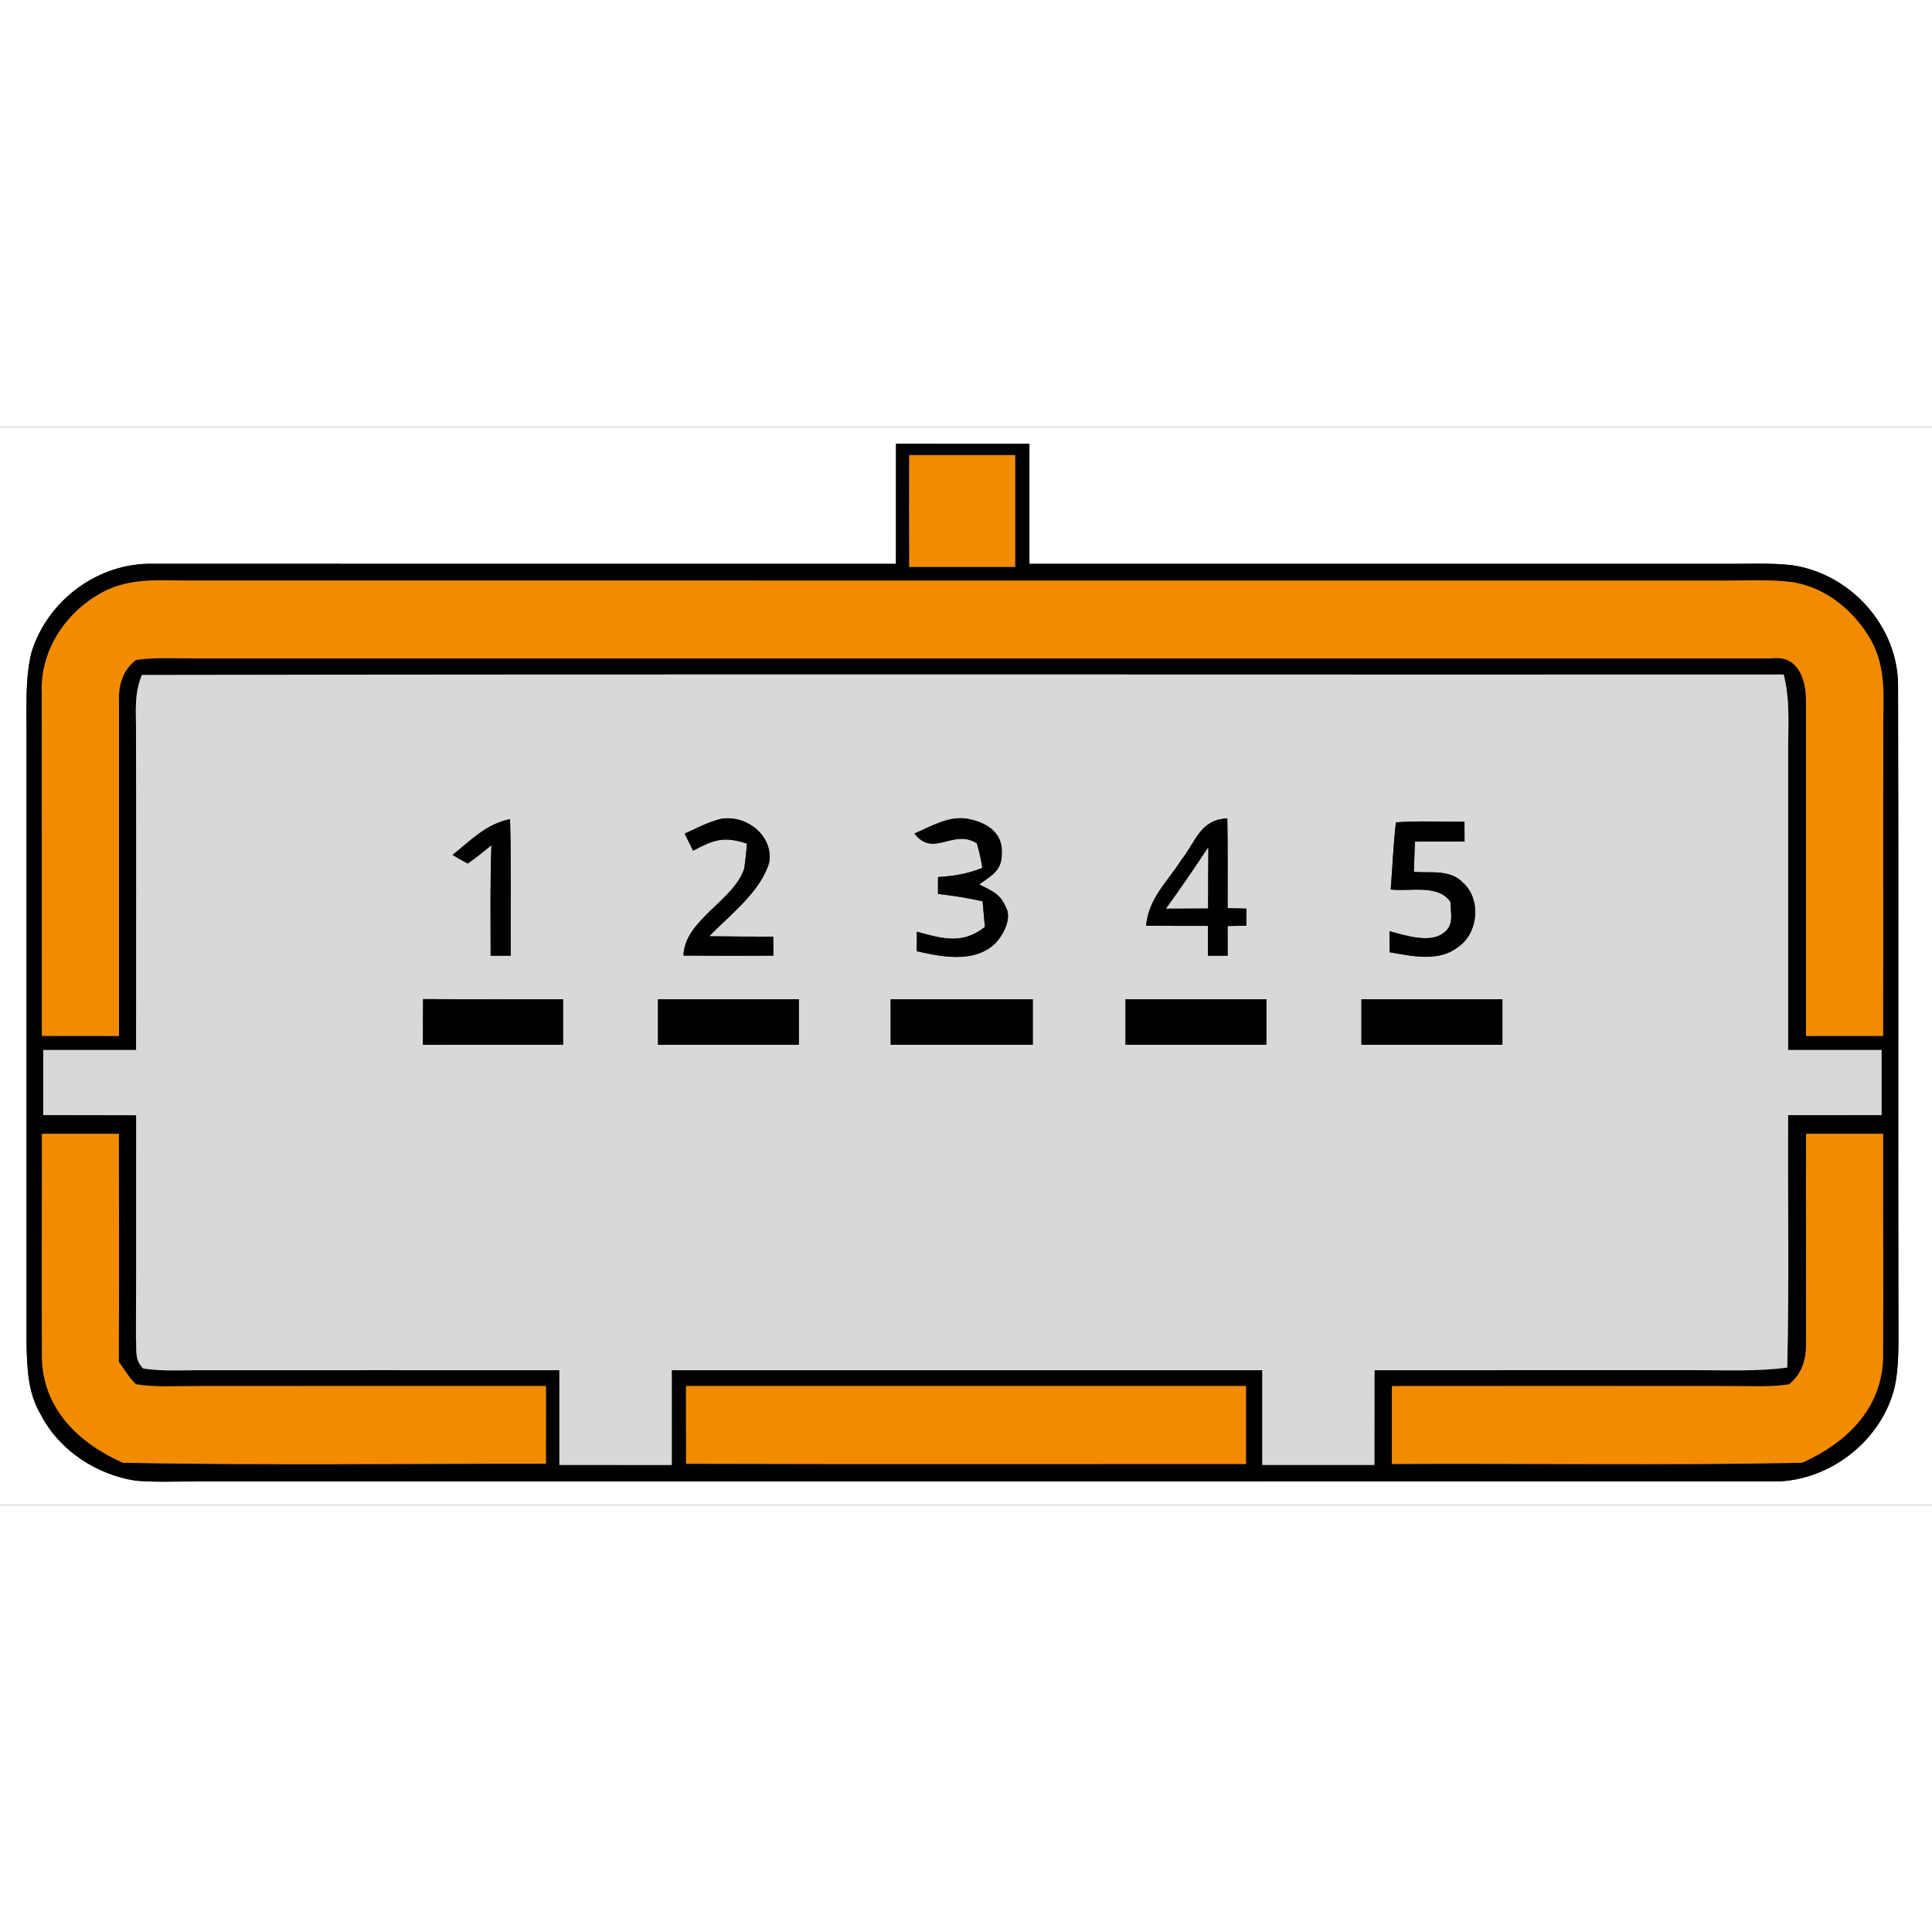 <?xml version="1.0" encoding="UTF-8" standalone="no"?>
<!DOCTYPE svg PUBLIC "-//W3C//DTD SVG 1.1//EN" "http://www.w3.org/Graphics/SVG/1.1/DTD/svg11.dtd">
<svg xmlns="http://www.w3.org/2000/svg" version="1.1" viewBox="0 0 276 154" width="50" height="50" xmlns:xlink="http://www.w3.org/1999/xlink">
<rect x="0" y="0" width="276" height="154" fill="#333333" stroke="none"/>
<defs>
<path d="M 0.00 0.00 L 276.00 0.00 L 276.00 154.00 L 0.00 154.00 L 0.00 0.00 Z M 128.00 2.40 C 127.99 8.12 128.00 13.84 127.99 19.55 C 92.66 19.54 57.32 19.56 21.99 19.54 C 14.09 19.32 6.79 24.71 4.49 32.22 C 3.57 35.94 3.81 40.18 3.79 44.00 C 3.80 73.00 3.80 102.01 3.79 131.00 C 3.88 134.59 3.98 138.01 5.87 141.17 C 8.52 146.23 13.76 149.64 19.34 150.52 C 22.21 150.77 25.12 150.62 28.00 150.64 C 103.34 150.63 178.69 150.64 254.03 150.63 C 261.77 150.35 268.98 144.54 270.71 136.95 C 271.30 134.04 271.20 130.97 271.20 128.00 C 271.14 97.69 271.24 67.26 271.15 36.96 C 271.16 28.47 264.38 20.98 256.05 19.75 C 253.07 19.40 250.00 19.56 247.00 19.55 C 213.69 19.56 180.38 19.55 147.06 19.55 C 147.05 13.84 147.06 8.12 147.06 2.41 C 140.70 2.40 134.35 2.41 128.00 2.40 Z" id="p0" />
<path d="M 128.00 2.40 C 134.35 2.41 140.70 2.40 147.06 2.41 C 147.06 8.12 147.05 13.84 147.06 19.55 C 180.38 19.55 213.69 19.56 247.00 19.55 C 250.00 19.56 253.07 19.40 256.05 19.75 C 264.38 20.98 271.16 28.47 271.15 36.96 C 271.24 67.26 271.14 97.69 271.20 128.00 C 271.20 130.97 271.30 134.04 270.71 136.95 C 268.98 144.54 261.77 150.35 254.03 150.63 C 178.69 150.64 103.34 150.63 28.00 150.64 C 25.12 150.62 22.21 150.77 19.34 150.52 C 13.76 149.64 8.52 146.23 5.87 141.17 C 3.98 138.01 3.88 134.59 3.79 131.00 C 3.80 102.01 3.80 73.00 3.79 44.00 C 3.81 40.18 3.57 35.94 4.49 32.22 C 6.79 24.71 14.09 19.32 21.99 19.54 C 57.32 19.56 92.66 19.54 127.99 19.55 C 128.00 13.84 127.99 8.12 128.00 2.40 Z M 129.88 4.01 C 129.87 9.34 129.86 14.66 129.89 19.99 C 134.93 20.00 139.98 20.00 145.03 19.99 C 145.04 14.66 145.04 9.34 145.03 4.01 C 139.98 4.00 134.93 4.00 129.88 4.01 Z M 5.98 86.99 C 9.65 87.00 13.33 87.00 17.00 87.00 C 17.01 71.02 16.99 54.91 17.00 38.96 C 16.92 36.75 17.64 34.65 19.43 33.27 C 22.57 32.85 25.83 33.10 29.00 33.06 C 103.68 33.07 178.36 33.07 253.04 33.06 C 256.75 32.53 257.98 35.89 258.00 38.97 C 258.02 54.94 257.98 71.01 258.00 87.00 C 261.67 87.00 265.35 87.00 269.02 86.99 C 269.05 72.33 269.01 57.66 269.04 43.00 C 269.02 38.57 269.51 34.63 267.35 30.56 C 265.00 26.38 260.95 22.95 256.11 22.17 C 252.46 21.70 248.68 21.99 245.00 21.94 C 172.67 21.93 100.33 21.95 28.00 21.93 C 23.74 22.00 19.43 21.43 15.46 23.20 C 9.79 25.83 5.70 31.61 5.96 38.00 C 5.99 54.35 5.96 70.65 5.98 86.99 Z M 20.27 35.42 C 19.07 38.28 19.48 40.96 19.43 44.00 C 19.47 59.00 19.44 74.00 19.44 89.00 C 15.02 89.00 10.60 89.00 6.18 89.00 C 6.18 92.10 6.18 95.20 6.18 98.30 C 10.60 98.31 15.03 98.30 19.45 98.32 C 19.43 108.89 19.47 119.46 19.42 130.04 C 19.55 131.68 19.15 133.26 20.46 134.50 C 23.25 134.94 26.18 134.72 29.00 134.75 C 45.97 134.73 62.94 134.75 79.91 134.75 C 79.91 139.26 79.91 143.77 79.91 148.28 C 85.26 148.29 90.62 148.29 95.97 148.29 C 95.97 143.77 95.97 139.26 95.97 134.75 C 124.09 134.74 152.20 134.74 180.32 134.75 C 180.32 139.26 180.32 143.77 180.32 148.28 C 185.66 148.29 191.01 148.29 196.35 148.28 C 196.36 143.77 196.36 139.26 196.36 134.75 C 211.57 134.73 226.79 134.75 242.00 134.74 C 246.48 134.73 250.87 134.95 255.32 134.37 C 255.61 122.36 255.38 110.33 255.45 98.31 C 259.90 98.31 264.35 98.31 268.80 98.30 C 268.80 95.20 268.80 92.10 268.80 89.00 C 264.35 89.00 259.90 89.00 255.45 89.00 C 255.46 75.00 255.45 61.00 255.45 47.00 C 255.41 43.01 255.80 39.28 254.82 35.36 C 176.70 35.39 98.36 35.28 20.27 35.42 Z M 5.98 100.97 C 6.00 111.65 5.93 122.35 5.99 133.03 C 6.18 140.34 11.25 145.15 17.55 147.97 C 37.69 148.34 57.85 148.09 77.99 148.10 C 78.00 144.40 78.00 140.70 78.00 137.00 C 61.33 137.01 44.67 136.98 28.00 137.01 C 25.17 136.99 22.22 137.21 19.42 136.75 C 18.47 135.83 17.73 134.61 16.97 133.52 C 17.04 122.67 16.99 111.82 16.99 100.97 C 13.32 100.96 9.65 100.96 5.98 100.97 Z M 258.01 100.97 C 257.97 110.99 258.04 121.02 258.00 131.03 C 258.05 133.25 257.35 135.35 255.58 136.76 C 252.78 137.20 249.83 136.98 247.00 137.01 C 230.95 136.99 214.89 137.00 198.84 137.01 C 198.83 140.72 198.83 144.43 198.84 148.14 C 218.37 148.04 237.92 148.36 257.44 147.97 C 263.73 145.14 268.80 140.33 269.01 133.03 C 269.07 122.35 269.00 111.65 269.02 100.97 C 265.35 100.96 261.68 100.96 258.01 100.97 Z M 98.00 137.00 C 98.00 140.70 98.00 144.41 98.01 148.11 C 124.67 148.19 151.33 148.13 178.00 148.14 C 178.01 144.43 178.01 140.72 178.00 137.00 C 151.34 137.00 124.67 137.00 98.00 137.00 Z" id="p1" />
<path d="M 129.88 4.01 C 134.93 4.00 139.98 4.00 145.03 4.01 C 145.04 9.34 145.04 14.66 145.03 19.99 C 139.98 20.00 134.93 20.00 129.89 19.99 C 129.86 14.66 129.87 9.34 129.88 4.01 Z" id="p2" />
<path d="M 28.00 21.93 C 100.33 21.95 172.67 21.93 245.00 21.94 C 248.68 21.99 252.46 21.70 256.11 22.17 C 260.95 22.95 265.00 26.38 267.35 30.56 C 269.51 34.63 269.02 38.57 269.04 43.00 C 269.01 57.66 269.05 72.33 269.02 86.99 C 265.35 87.00 261.67 87.00 258.00 87.00 C 257.98 71.01 258.02 54.94 258.00 38.97 C 257.98 35.89 256.75 32.53 253.04 33.06 C 178.36 33.07 103.68 33.07 29.00 33.06 C 25.83 33.10 22.57 32.85 19.43 33.27 C 17.64 34.65 16.92 36.75 17.00 38.96 C 16.99 54.91 17.01 71.02 17.00 87.00 C 13.33 87.00 9.65 87.00 5.98 86.99 C 5.96 70.65 5.99 54.35 5.96 38.00 C 5.70 31.61 9.79 25.83 15.46 23.20 C 19.43 21.43 23.74 22.00 28.00 21.93 Z" id="p3" />
<path d="M 254.82 35.36 C 255.80 39.28 255.41 43.01 255.45 47.00 C 255.45 61.00 255.46 75.00 255.45 89.00 C 259.90 89.00 264.35 89.00 268.80 89.00 C 268.80 92.10 268.80 95.20 268.80 98.30 C 264.35 98.31 259.90 98.31 255.45 98.31 C 255.38 110.33 255.61 122.36 255.32 134.37 C 250.87 134.95 246.48 134.73 242.00 134.74 C 226.79 134.75 211.57 134.73 196.36 134.75 C 196.36 139.26 196.36 143.77 196.35 148.28 C 191.01 148.29 185.66 148.29 180.32 148.28 C 180.32 143.77 180.32 139.26 180.32 134.75 C 152.20 134.74 124.09 134.74 95.97 134.75 C 95.97 139.26 95.97 143.77 95.97 148.29 C 90.62 148.29 85.26 148.29 79.91 148.28 C 79.91 143.77 79.91 139.26 79.91 134.75 C 62.94 134.75 45.97 134.73 29.00 134.75 C 26.18 134.72 23.25 134.94 20.46 134.50 C 19.15 133.26 19.55 131.68 19.42 130.04 C 19.47 119.46 19.43 108.89 19.45 98.32 C 15.03 98.30 10.60 98.31 6.18 98.30 C 6.18 95.20 6.18 92.10 6.18 89.00 C 10.60 89.00 15.02 89.00 19.44 89.00 C 19.44 74.00 19.47 59.00 19.43 44.00 C 19.48 40.96 19.07 38.28 20.27 35.42 C 98.36 35.28 176.70 35.39 254.82 35.36 Z M 64.66 61.13 C 65.36 61.56 66.08 61.98 66.81 62.36 C 67.99 61.56 69.09 60.65 70.20 59.75 C 70.01 65.02 70.09 70.27 70.09 75.53 C 71.04 75.53 72.00 75.53 72.96 75.53 C 72.92 69.03 73.06 62.52 72.86 56.02 C 69.41 56.73 67.30 59.01 64.66 61.13 Z M 97.81 58.09 C 98.21 58.90 98.61 59.71 99.01 60.52 C 102.00 58.97 103.37 58.41 106.71 59.52 C 106.62 60.69 106.49 61.87 106.33 63.04 C 104.91 67.62 97.78 70.41 97.64 75.51 C 101.92 75.55 106.20 75.54 110.49 75.52 L 110.46 72.81 C 107.41 72.81 104.36 72.79 101.31 72.75 C 104.28 69.69 108.75 66.33 109.91 62.10 C 110.43 58.31 106.59 55.37 103.00 55.98 C 101.21 56.41 99.49 57.33 97.81 58.09 Z M 130.63 58.07 C 133.35 61.60 136.13 57.33 139.55 59.47 C 139.89 60.62 140.15 61.78 140.34 62.98 C 138.25 63.83 136.24 64.16 134.00 64.29 C 134.00 65.09 134.00 65.90 134.00 66.70 C 136.15 66.95 138.26 67.28 140.37 67.75 C 140.48 68.97 140.59 70.20 140.70 71.42 C 137.49 73.98 134.57 73.09 130.98 72.10 C 130.98 73.03 130.98 73.96 130.97 74.89 C 134.51 75.68 139.00 76.59 142.00 73.94 C 143.27 72.74 144.70 70.15 143.62 68.46 C 142.89 66.69 141.50 66.15 139.89 65.35 C 141.58 64.08 143.12 63.44 143.11 60.99 C 143.35 57.85 140.74 56.37 138.02 55.94 C 135.35 55.59 132.99 57.08 130.63 58.07 Z M 163.72 71.24 C 166.67 71.27 169.61 71.27 172.56 71.27 C 172.57 72.69 172.57 74.11 172.57 75.53 L 175.38 75.53 C 175.37 74.12 175.37 72.71 175.37 71.29 C 176.26 71.28 177.15 71.26 178.05 71.24 L 178.05 68.80 C 177.16 68.78 176.26 68.76 175.37 68.74 C 175.38 64.46 175.40 60.18 175.33 55.91 C 171.42 56.10 170.89 59.17 168.79 61.80 C 166.74 65.04 164.14 67.22 163.72 71.24 Z M 198.67 66.07 C 201.35 66.40 205.48 65.26 207.21 67.85 C 207.23 69.54 207.78 71.12 206.24 72.27 C 204.29 73.81 200.66 72.61 198.50 72.03 C 198.51 73.03 198.51 74.03 198.52 75.03 C 201.63 75.58 205.53 76.46 208.25 74.32 C 211.21 72.38 211.65 67.40 208.96 65.07 C 207.14 63.16 204.38 63.75 201.98 63.55 C 202.03 62.11 202.08 60.67 202.13 59.23 C 204.49 59.23 206.86 59.23 209.22 59.22 C 209.22 58.28 209.21 57.34 209.21 56.40 C 205.95 56.41 202.67 56.24 199.42 56.48 C 199.04 59.66 198.94 62.88 198.67 66.07 Z M 60.42 88.26 C 67.10 88.24 73.77 88.26 80.44 88.25 C 80.44 86.08 80.44 83.92 80.44 81.75 C 73.77 81.74 67.10 81.77 60.44 81.73 C 60.42 83.91 60.42 86.08 60.42 88.26 Z M 94.00 81.75 C 94.00 83.92 94.00 86.08 94.00 88.25 C 100.71 88.25 107.41 88.25 114.12 88.25 C 114.12 86.08 114.12 83.92 114.12 81.75 C 107.41 81.75 100.71 81.75 94.00 81.75 Z M 127.24 81.75 C 127.24 83.92 127.24 86.08 127.24 88.25 C 134.01 88.26 140.78 88.25 147.54 88.25 C 147.55 86.08 147.55 83.92 147.54 81.75 C 140.78 81.75 134.01 81.74 127.24 81.75 Z M 160.79 81.75 C 160.79 83.92 160.79 86.08 160.79 88.25 C 167.50 88.26 174.20 88.25 180.91 88.25 C 180.91 86.08 180.91 83.92 180.91 81.75 C 174.20 81.75 167.50 81.74 160.79 81.75 Z M 194.49 88.25 C 201.21 88.25 207.92 88.26 214.63 88.25 C 214.63 86.08 214.63 83.92 214.63 81.75 C 207.92 81.74 201.21 81.75 194.49 81.75 C 194.49 83.92 194.49 86.08 194.49 88.25 Z" id="p4" />
<path d="M 72.86 56.02 C 73.06 62.52 72.92 69.03 72.96 75.53 C 72.00 75.53 71.04 75.53 70.09 75.53 C 70.09 70.27 70.01 65.02 70.20 59.75 C 69.09 60.65 67.99 61.56 66.81 62.36 C 66.08 61.98 65.36 61.56 64.66 61.13 C 67.30 59.01 69.41 56.73 72.86 56.02 Z" id="p5" />
<path d="M 103.00 55.98 C 106.59 55.37 110.43 58.31 109.91 62.10 C 108.75 66.33 104.28 69.69 101.31 72.75 C 104.36 72.79 107.41 72.81 110.46 72.81 L 110.49 75.52 C 106.20 75.54 101.92 75.55 97.64 75.51 C 97.78 70.41 104.91 67.62 106.33 63.04 C 106.49 61.87 106.62 60.69 106.71 59.52 C 103.37 58.41 102.00 58.97 99.01 60.52 C 98.61 59.71 98.21 58.90 97.81 58.09 C 99.49 57.33 101.21 56.41 103.00 55.98 Z" id="p6" />
<path d="M 138.02 55.94 C 140.74 56.37 143.35 57.85 143.11 60.99 C 143.12 63.44 141.58 64.08 139.89 65.35 C 141.50 66.15 142.89 66.69 143.62 68.46 C 144.70 70.15 143.27 72.74 142.00 73.94 C 139.00 76.59 134.51 75.68 130.97 74.89 C 130.98 73.96 130.98 73.03 130.98 72.10 C 134.57 73.09 137.49 73.98 140.70 71.42 C 140.59 70.20 140.48 68.97 140.37 67.75 C 138.26 67.28 136.15 66.95 134.00 66.70 C 134.00 65.90 134.00 65.09 134.00 64.29 C 136.24 64.16 138.25 63.83 140.34 62.98 C 140.15 61.78 139.89 60.62 139.55 59.47 C 136.13 57.33 133.35 61.60 130.63 58.07 C 132.99 57.08 135.35 55.59 138.02 55.94 Z" id="p7" />
<path d="M 175.33 55.91 C 175.40 60.18 175.38 64.46 175.37 68.74 C 176.26 68.76 177.16 68.78 178.05 68.80 L 178.05 71.24 C 177.15 71.26 176.26 71.28 175.37 71.29 C 175.37 72.71 175.37 74.12 175.38 75.53 L 172.57 75.53 C 172.57 74.11 172.57 72.69 172.56 71.27 C 169.61 71.27 166.67 71.27 163.72 71.24 C 164.14 67.22 166.74 65.04 168.79 61.80 C 170.89 59.17 171.42 56.10 175.33 55.91 Z M 166.58 68.80 C 168.57 68.78 170.57 68.77 172.57 68.76 C 172.57 65.86 172.57 62.97 172.60 60.07 C 170.65 63.02 168.65 65.94 166.58 68.80 Z" id="p8" />
<path d="M 199.42 56.48 C 202.67 56.24 205.95 56.41 209.21 56.40 C 209.21 57.34 209.22 58.28 209.22 59.22 C 206.86 59.23 204.49 59.23 202.13 59.23 C 202.08 60.67 202.03 62.11 201.98 63.55 C 204.38 63.75 207.14 63.16 208.96 65.07 C 211.65 67.40 211.21 72.38 208.25 74.32 C 205.53 76.46 201.63 75.58 198.52 75.03 C 198.51 74.03 198.51 73.03 198.50 72.03 C 200.66 72.61 204.29 73.81 206.24 72.27 C 207.78 71.12 207.23 69.54 207.21 67.85 C 205.48 65.26 201.35 66.40 198.67 66.07 C 198.94 62.88 199.04 59.66 199.42 56.48 Z" id="p9" />
<path d="M 172.60 60.07 C 172.57 62.97 172.57 65.86 172.57 68.76 C 170.57 68.77 168.57 68.78 166.58 68.80 C 168.65 65.94 170.65 63.02 172.60 60.07 Z" id="p10" />
<path d="M 60.44 81.73 C 67.10 81.77 73.77 81.74 80.44 81.75 C 80.44 83.92 80.44 86.08 80.44 88.25 C 73.77 88.26 67.10 88.24 60.42 88.26 C 60.42 86.08 60.42 83.91 60.44 81.73 Z" id="p11" />
<path d="M 94.00 81.75 C 100.71 81.75 107.41 81.75 114.12 81.75 C 114.12 83.92 114.12 86.08 114.12 88.25 C 107.41 88.25 100.71 88.25 94.00 88.25 C 94.00 86.08 94.00 83.92 94.00 81.75 Z" id="p12" />
<path d="M 127.24 81.75 C 134.01 81.74 140.78 81.75 147.54 81.75 C 147.55 83.92 147.55 86.08 147.54 88.25 C 140.78 88.25 134.01 88.26 127.24 88.25 C 127.24 86.08 127.24 83.92 127.24 81.75 Z" id="p13" />
<path d="M 160.79 81.75 C 167.50 81.74 174.20 81.75 180.91 81.75 C 180.91 83.92 180.91 86.08 180.91 88.25 C 174.20 88.25 167.50 88.26 160.79 88.25 C 160.79 86.08 160.79 83.92 160.79 81.75 Z" id="p14" />
<path d="M 194.49 81.75 C 201.21 81.75 207.92 81.74 214.63 81.75 C 214.63 83.92 214.63 86.08 214.63 88.25 C 207.92 88.26 201.21 88.25 194.49 88.25 C 194.49 86.08 194.49 83.92 194.49 81.75 Z" id="p15" />
<path d="M 5.98 100.97 C 9.65 100.96 13.32 100.96 16.99 100.97 C 16.99 111.82 17.04 122.67 16.97 133.52 C 17.73 134.61 18.47 135.83 19.42 136.75 C 22.22 137.21 25.17 136.99 28.00 137.01 C 44.67 136.98 61.33 137.01 78.00 137.00 C 78.00 140.70 78.00 144.40 77.99 148.10 C 57.85 148.09 37.69 148.34 17.55 147.97 C 11.25 145.15 6.18 140.34 5.99 133.03 C 5.93 122.35 6.00 111.65 5.98 100.97 Z" id="p16" />
<path d="M 258.01 100.97 C 261.68 100.96 265.35 100.96 269.02 100.97 C 269.00 111.65 269.07 122.35 269.01 133.03 C 268.80 140.33 263.73 145.14 257.44 147.97 C 237.92 148.36 218.37 148.04 198.84 148.14 C 198.83 144.43 198.83 140.72 198.84 137.01 C 214.89 137.00 230.95 136.99 247.00 137.01 C 249.83 136.98 252.78 137.20 255.58 136.76 C 257.35 135.35 258.05 133.25 258.00 131.03 C 258.04 121.02 257.97 110.99 258.01 100.97 Z" id="p17" />
<path d="M 98.00 137.00 C 124.67 137.00 151.34 137.00 178.00 137.00 C 178.01 140.72 178.01 144.43 178.00 148.14 C 151.33 148.13 124.67 148.19 98.01 148.11 C 98.00 144.41 98.00 140.70 98.00 137.00 Z" id="p18" />
</defs>
<use fill="#ffffff" xlink:href="#p0" />
<use fill="#010101" xlink:href="#p1" />
<use fill="#f28b00" xlink:href="#p2" />
<use fill="#f28b00" xlink:href="#p3" />
<use fill="#d8d8d8" xlink:href="#p4" />
<use fill="#010101" xlink:href="#p5" />
<use fill="#010101" xlink:href="#p6" />
<use fill="#010101" xlink:href="#p7" />
<use fill="#010101" xlink:href="#p8" />
<use fill="#010101" xlink:href="#p9" />
<use fill="#d8d8d8" xlink:href="#p10" />
<use fill="#010101" xlink:href="#p11" />
<use fill="#010101" xlink:href="#p12" />
<use fill="#010101" xlink:href="#p13" />
<use fill="#010101" xlink:href="#p14" />
<use fill="#010101" xlink:href="#p15" />
<use fill="#f28b00" xlink:href="#p16" />
<use fill="#f28b00" xlink:href="#p17" />
<use fill="#f28b00" xlink:href="#p18" />


</svg>